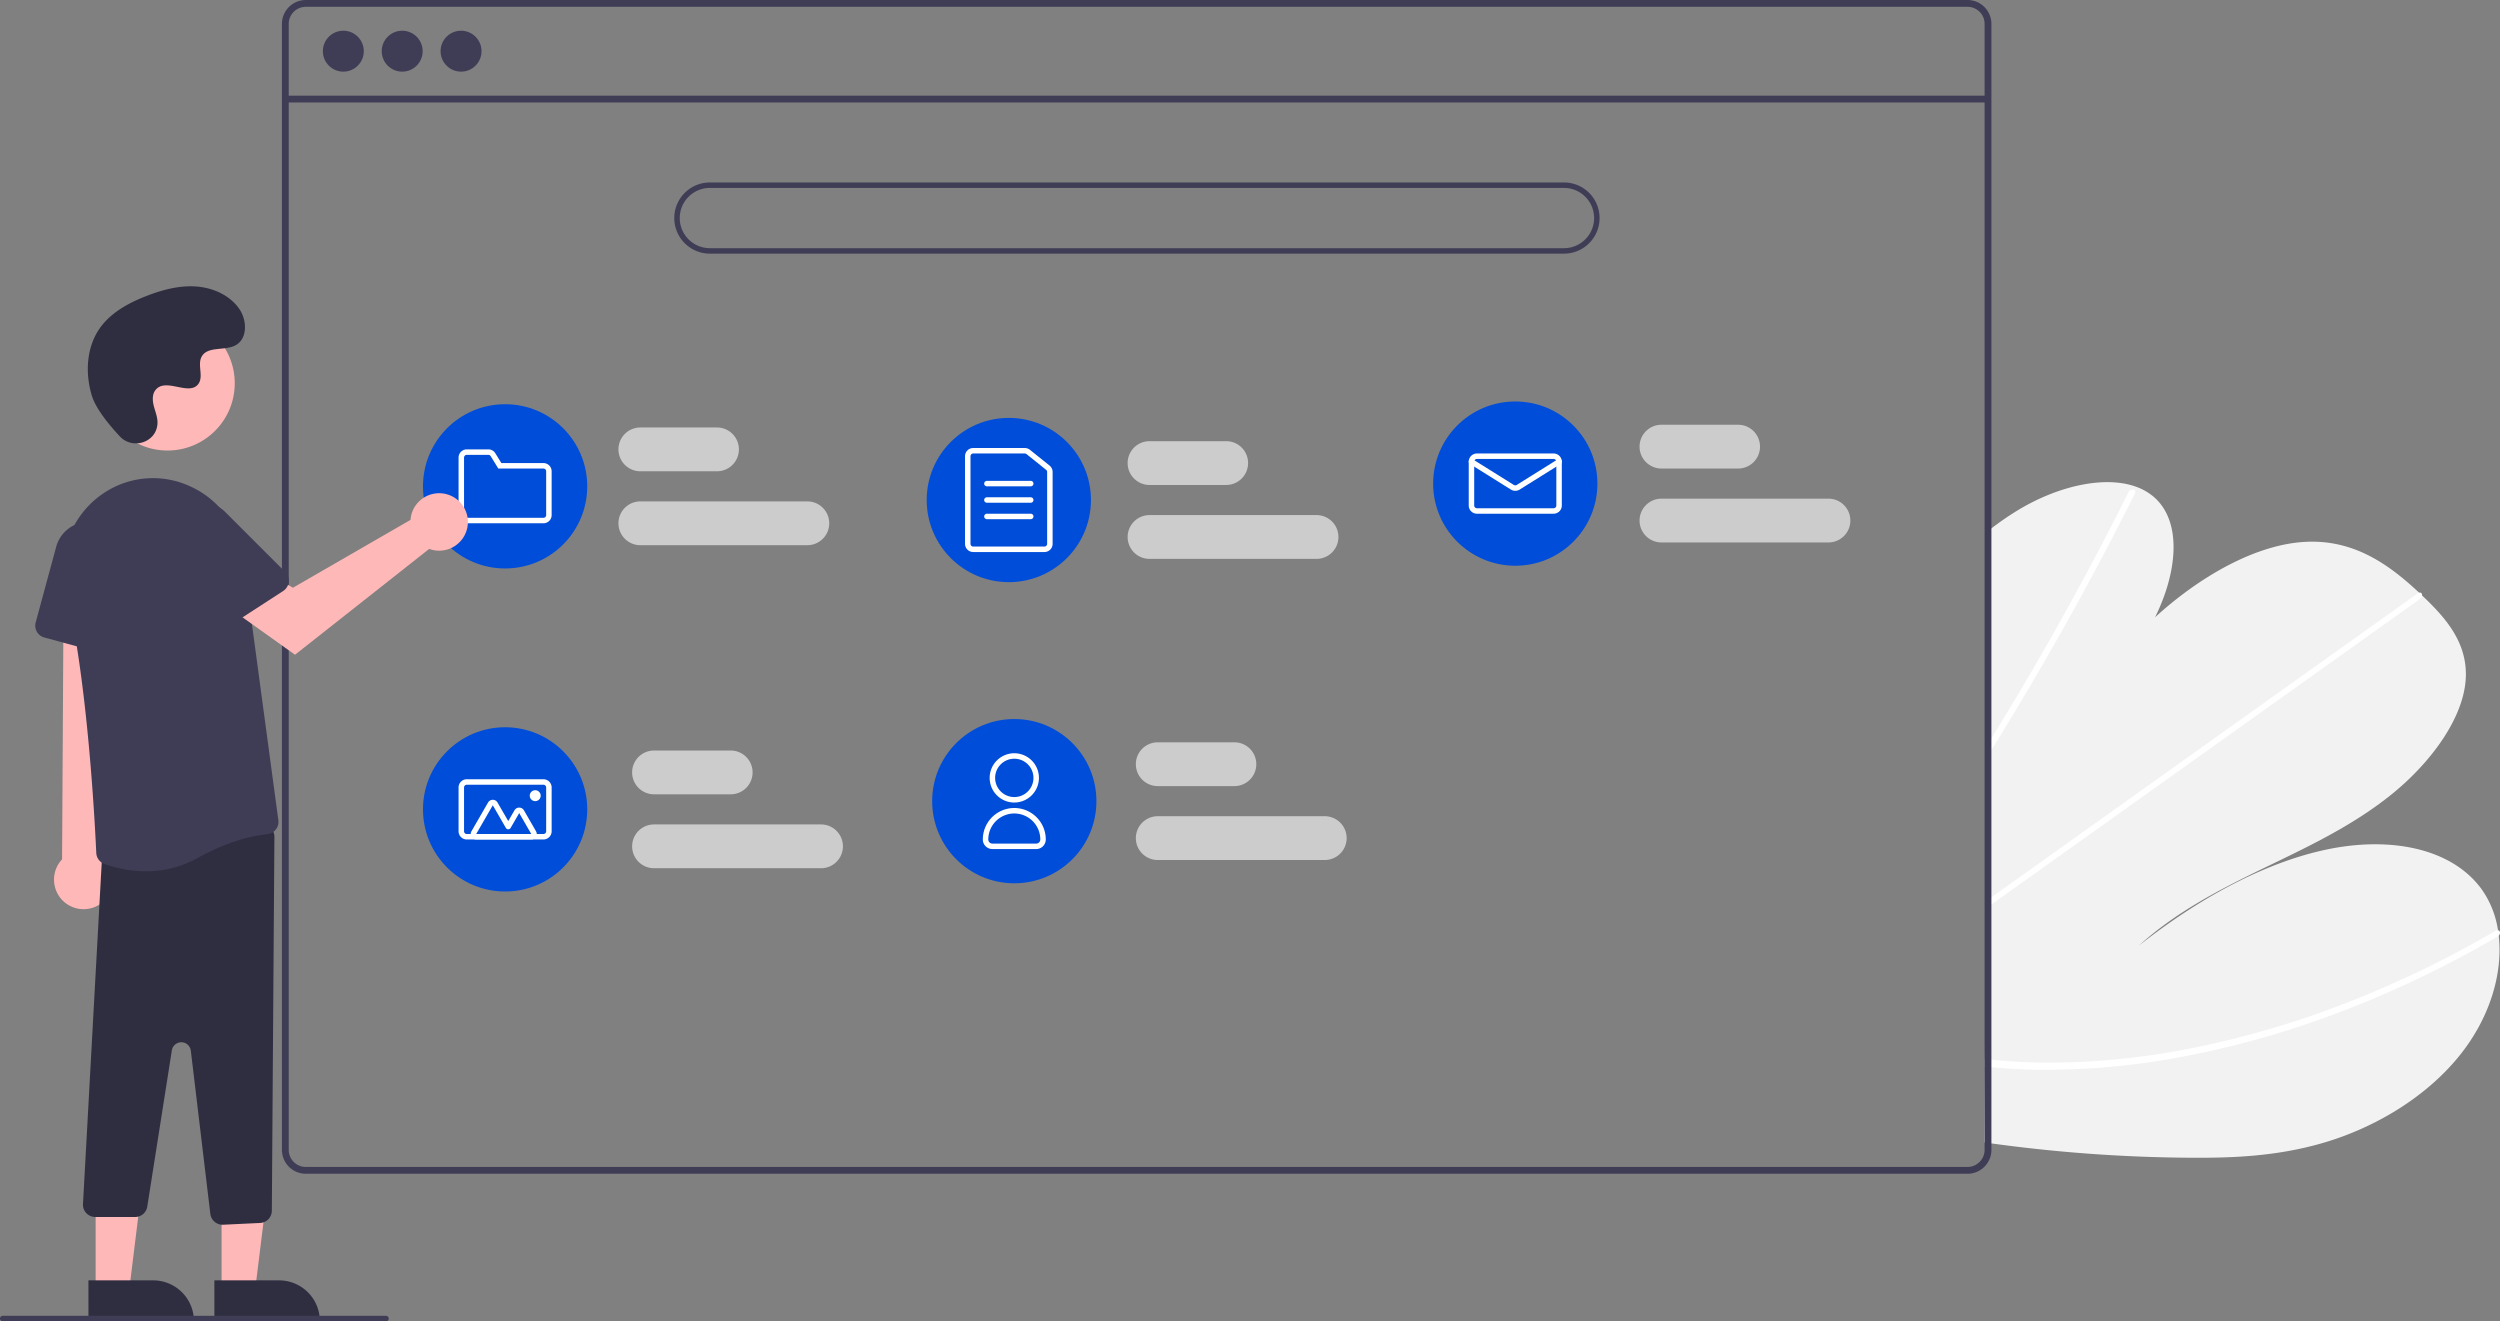 <svg id="aaba0e37-9041-4e47-99c0-3bc98a69ed5f" data-name="Layer 1" xmlns="http://www.w3.org/2000/svg" width="913.214" height="482.652" viewBox="0 0 913.214 482.652"><rect x="0" y="0" width="913.214" height="482.652" fill="#808080" stroke="none"/><path d="M942.032,631.563a554.592,554.592,0,0,1-71.262-5.228c-.829-.115-1.659-.239-2.488-.354l1.248-223.276c.824-.656,1.657-1.301,2.501-1.926,2.792-2.085,5.663-4.038,8.633-5.832,14.308-8.62,31.061-12.567,42.619-8.612l.18.071a20.281,20.281,0,0,1,6.878,3.958c10.15,9.017,8.458,27.248.265,43.792,16.243-14.839,36.739-26.655,55.035-27.553,17.845-.88,30.593,8.451,41.427,18.572.358.332.706.664,1.054.996.179.161.348.332.527.493,8.256,7.896,16.395,17.102,15.41,30.427-1.082,14.614-13.322,30.816-27.586,42.177-14.254,11.36-30.446,18.91-46.249,26.562-15.793,7.662-31.99,15.951-45.489,28.246,21.063-16.653,45.029-30.079,68.337-35.039s45.694-.595,56.671,14.247a34.713,34.713,0,0,1,6.135,15.205c.106.64.193,1.291.269,1.951,1.563,13.739-3.188,30.143-14.547,44.1-12.506,15.37-31.046,26.027-48.646,31.329C975.355,631.169,958.412,631.735,942.032,631.563Z" transform="translate(-143.393 -208.674)" fill="#f2f2f2"/><path d="M869.068,485.483l.024-4.269q1.271-2.033,2.513-4.086c.535-.847,1.05-1.704,1.574-2.562q12.974-21.243,24.889-42.751,11.925-21.489,22.752-43.194a1.789,1.789,0,0,1,2.046-1.029.516.516,0,0,1,.15.071c.379.202.536.653.213,1.311-.89,1.775-1.78,3.56-2.69,5.335q-11.012,21.764-23.123,43.342-12.106,21.563-25.28,42.879c-.182.299-.373.598-.555.897C870.743,482.782,869.905,484.128,869.068,485.483Z" transform="translate(-143.393 -208.674)" fill="#fff"/><path d="M868.76,540.532l.015-2.64c.833-.595,1.667-1.181,2.5-1.776q29.428-20.985,58.855-41.962,48.178-34.351,96.355-68.682a1.7,1.7,0,0,1,.582-.297c.711-.196,1.128.327,1.054.996a2.006,2.006,0,0,1-.888,1.395q-27.018,19.259-54.016,38.509-47.937,34.173-95.863,68.336c-2.028,1.449-4.066,2.897-6.094,4.346C870.427,539.352,869.593,539.947,868.76,540.532Z" transform="translate(-143.393 -208.674)" fill="#fff"/><path d="M884.092,599.349c-4.449-.135-8.828-.429-13.166-.814q-1.244-.112-2.489-.224l.015-2.77c.829.085,1.659.169,2.489.244,6.267.585,12.605,1.001,19.114,1.057a266.656,266.656,0,0,0,53.75-5.25,334.666,334.666,0,0,0,55.842-16.259,383.494,383.494,0,0,0,55.25-26.601,1.476,1.476,0,0,1,.981-.245c.789.114,1.024,1.165.269,1.951a2.293,2.293,0,0,1-.502.397q-3.296,1.917-6.611,3.763A383.226,383.226,0,0,1,993.591,580.061a333.08,333.08,0,0,1-55.926,15.157A263.074,263.074,0,0,1,884.092,599.349Z" transform="translate(-143.393 -208.674)" fill="#fff"/><path d="M862.096,208.674h-607a8.728,8.728,0,0,0-8.72,8.72V628.714a8.728,8.728,0,0,0,8.72,8.72h607a8.712,8.712,0,0,0,6.63-3.06,2.046,2.046,0,0,0,.19-.24,8.167,8.167,0,0,0,1.25-2.11,8.507,8.507,0,0,0,.66-3.31V217.394A8.73,8.73,0,0,0,862.096,208.674Zm6.24,420.04a6.175,6.175,0,0,1-1.03,3.42,6.446,6.446,0,0,1-2.36,2.12,6.184,6.184,0,0,1-2.85.69h-607a6.238,6.238,0,0,1-6.23-6.23V217.394a6.238,6.238,0,0,1,6.23-6.23h607a6.239,6.239,0,0,1,6.24,6.23Z" transform="translate(-143.393 -208.674)" fill="#3f3d56"/><rect x="104.226" y="34.949" width="621.957" height="2.493" fill="#3f3d56"/><circle cx="125.415" cy="18.696" r="7.478" fill="#3f3d56"/><circle cx="146.916" cy="18.696" r="7.478" fill="#3f3d56"/><circle cx="168.416" cy="18.696" r="7.478" fill="#3f3d56"/><path d="M714.696,301.326h-312a13,13,0,0,1,0-26h312a13,13,0,0,1,0,26Zm-312-24a11,11,0,0,0,0,22h312a11,11,0,0,0,0-22Z" transform="translate(-143.393 -208.674)" fill="#3f3d56"/><path d="M405.302,380.826h-28a8,8,0,0,1,0-16h28a8,8,0,0,1,0,16Z" transform="translate(-143.393 -208.674)" fill="#ccc"/><path d="M438.302,407.826h-61a8,8,0,0,1,0-16h61a8,8,0,0,1,0,16Z" transform="translate(-143.393 -208.674)" fill="#ccc"/><path d="M410.302,498.826h-28a8,8,0,0,1,0-16h28a8,8,0,0,1,0,16Z" transform="translate(-143.393 -208.674)" fill="#ccc"/><path d="M443.302,525.826h-61a8,8,0,0,1,0-16h61a8,8,0,1,1,0,16Z" transform="translate(-143.393 -208.674)" fill="#ccc"/><path d="M594.302,495.826h-28a8,8,0,0,1,0-16h28a8,8,0,0,1,0,16Z" transform="translate(-143.393 -208.674)" fill="#ccc"/><path d="M627.302,522.826h-61a8,8,0,1,1,0-16h61a8,8,0,1,1,0,16Z" transform="translate(-143.393 -208.674)" fill="#ccc"/><path d="M591.302,385.826h-28a8,8,0,0,1,0-16h28a8,8,0,0,1,0,16Z" transform="translate(-143.393 -208.674)" fill="#ccc"/><path d="M624.302,412.826h-61a8,8,0,0,1,0-16h61a8,8,0,0,1,0,16Z" transform="translate(-143.393 -208.674)" fill="#ccc"/><path d="M778.302,379.826h-28a8,8,0,0,1,0-16h28a8,8,0,0,1,0,16Z" transform="translate(-143.393 -208.674)" fill="#ccc"/><path d="M811.302,406.826h-61a8,8,0,0,1,0-16h61a8,8,0,0,1,0,16Z" transform="translate(-143.393 -208.674)" fill="#ccc"/><circle cx="184.508" cy="177.652" r="30" fill="#004dd9"/><path d="M341.901,399.826h-28a3.003,3.003,0,0,1-3-3v-21a3.003,3.003,0,0,1,3-3h7.882a2.981,2.981,0,0,1,2.555,1.427l2.198,3.573h15.364a3.003,3.003,0,0,1,3,3v16A3.003,3.003,0,0,1,341.901,399.826Zm-28-25a1.001,1.001,0,0,0-1,1v21a1.001,1.001,0,0,0,1,1h28a1.001,1.001,0,0,0,1-1v-16a1.001,1.001,0,0,0-1-1H325.419l-2.784-4.524a.994.994,0,0,0-.852-.476Z" transform="translate(-143.393 -208.674)" fill="#fff"/><circle cx="368.508" cy="182.652" r="30" fill="#004dd9"/><path d="M524.901,410.326h-26a3.003,3.003,0,0,1-3-3v-32a3.003,3.003,0,0,1,3-3h18.839a3.007,3.007,0,0,1,1.879.662l7.16,5.754a2.984,2.984,0,0,1,1.121,2.338v26.246A3.003,3.003,0,0,1,524.901,410.326Zm-26-36a1.001,1.001,0,0,0-1,1v32a1.001,1.001,0,0,0,1,1h26a1.001,1.001,0,0,0,1-1V381.08a.995.995,0,0,0-.374-.779l-7.161-5.754a1.002,1.002,0,0,0-.626-.22Z" transform="translate(-143.393 -208.674)" fill="#fff"/><path d="M519.901,386.326h-16a1,1,0,0,1,0-2h16a1,1,0,0,1,0,2Z" transform="translate(-143.393 -208.674)" fill="#fff"/><path d="M519.901,392.326h-16a1,1,0,0,1,0-2h16a1,1,0,0,1,0,2Z" transform="translate(-143.393 -208.674)" fill="#fff"/><path d="M519.901,398.326h-16a1,1,0,0,1,0-2h16a1,1,0,0,1,0,2Z" transform="translate(-143.393 -208.674)" fill="#fff"/><circle cx="553.508" cy="176.652" r="30" fill="#004dd9"/><path d="M710.9,396.326h-28a3.003,3.003,0,0,1-3-3v-16a3.003,3.003,0,0,1,3-3h28a3.003,3.003,0,0,1,3,3v16A3.003,3.003,0,0,1,710.9,396.326Zm-28-20a1.001,1.001,0,0,0-1,1v16a1.001,1.001,0,0,0,1,1h28a1.001,1.001,0,0,0,1-1v-16a1.001,1.001,0,0,0-1-1Z" transform="translate(-143.393 -208.674)" fill="#fff"/><path d="M696.9,387.964a3.003,3.003,0,0,1-1.59-.453l-14.94-9.337a1,1,0,0,1,1.061-1.696l14.94,9.337a1.006,1.006,0,0,0,1.06,0l14.939-9.337a1,1,0,0,1,1.061,1.696l-14.939,9.337A3.004,3.004,0,0,1,696.9,387.964Z" transform="translate(-143.393 -208.674)" fill="#fff"/><circle cx="184.508" cy="295.652" r="30" fill="#004dd9"/><path d="M341.901,515.326h-28a3.003,3.003,0,0,1-3-3v-16a3.003,3.003,0,0,1,3-3h28a3.003,3.003,0,0,1,3,3v16A3.003,3.003,0,0,1,341.901,515.326Zm-28-20a1.001,1.001,0,0,0-1,1v16a1.001,1.001,0,0,0,1,1h28a1.001,1.001,0,0,0,1-1v-16a1.001,1.001,0,0,0-1-1Z" transform="translate(-143.393 -208.674)" fill="#fff"/><path d="M337.463,515.326h-20.124a2,2,0,0,1-1.732-3l6.062-10.5a2,2,0,0,1,3.464,0l3.915,6.781,2.268-3.929a2,2,0,0,1,3.464,0l4.415,7.647a2,2,0,0,1-1.732,3Zm0-2h0l-4.415-7.647-3.134,5.429a1.0 1,0,0,1-.866.5h0a1.0 1,0,0,1-.866-.5l-4.781-8.281-6.062,10.5Z" transform="translate(-143.393 -208.674)" fill="#fff"/><circle cx="195.508" cy="290.652" r="2" fill="#fff"/><circle cx="370.508" cy="292.652" r="30" fill="#004dd9"/><path d="M513.901,501.826a9,9,0,1,1,9-9A9.01,9.01,0,0,1,513.901,501.826Zm0-16a7,7,0,1,0,7,7A7.008,7.008,0,0,0,513.901,485.826Z" transform="translate(-143.393 -208.674)" fill="#fff"/><path d="M521.901,518.826h-16a3.504,3.504,0,0,1-3.5-3.5,11.5,11.5,0,1,1,23,0A3.504,3.504,0,0,1,521.901,518.826Zm-8-13a9.511,9.511,0,0,0-9.5,9.5,1.502,1.502,0,0,0,1.5,1.5h16a1.502,1.502,0,0,0,1.5-1.5A9.511,9.511,0,0,0,513.901,505.826Z" transform="translate(-143.393 -208.674)" fill="#fff"/><polygon points="80.937 471.198 93.197 471.198 99.029 423.91 80.935 423.911 80.937 471.198" fill="#ffb8b8"/><path d="M221.703,676.369h38.531a0,0,0,0,1,0,0v14.887a0,0,0,0,1,0,0H236.59a14.887,14.887,0,0,1-14.887-14.887v0A0,0,0,0,1,221.703,676.369Z" transform="translate(338.575 1158.94) rotate(179.997)" fill="#2f2e41"/><polygon points="34.937 471.198 47.197 471.198 53.029 423.91 34.935 423.911 34.937 471.198" fill="#ffb8b8"/><path d="M175.703,676.369h38.531a0,0,0,0,1,0,0v14.887a0,0,0,0,1,0,0H190.59a14.887,14.887,0,0,1-14.887-14.887v0a0,0,0,0,1,0,0Z" transform="translate(246.575 1158.942) rotate(179.997)" fill="#2f2e41"/><path d="M179.827,539.034a10.743,10.743,0,0,0,2.062-16.343l8.072-114.558-23.253,2.255-.639,112.187a10.801,10.801,0,0,0,13.757,16.459Z" transform="translate(-143.393 -208.674)" fill="#ffb8b8"/><path d="M224.695,656.055a4.517,4.517,0,0,1-4.469-3.966l-7.126-59.603a3.5,3.5,0,0,0-6.933-.128l-8.977,57.067a4.479,4.479,0,0,1-4.445,3.801h-14.55a4.5,4.5,0,0,1-4.5-4.534L180.639,522.159a4.474,4.474,0,0,1,3.854-4.42l53.994-7.838a4.501,4.501,0,0,1,5.146,4.485l-.942,136.557a4.499,4.499,0,0,1-4.286,4.463l-13.496.644Q224.802,656.055,224.695,656.055Z" transform="translate(-143.393 -208.674)" fill="#2f2e41"/><path d="M196.703,526.939a45.085,45.085,0,0,1-15.226-2.711,4.465,4.465,0,0,1-2.918-4.005c-.466-10.337-3.191-63.544-11.125-95.999a33.178,33.178,0,0,1,12.636-34.573q.64-.46,1.305-.903a32.306,32.306,0,0,1,31.396-2.461,33.219,33.219,0,0,1,19.364,25.957l12.938,96.051a4.478,4.478,0,0,1-.931,3.401,4.418,4.418,0,0,1-3.053,1.673c-4.483.447-13.781,2.185-25.68,8.796A38.125,38.125,0,0,1,196.703,526.939Z" transform="translate(-143.393 -208.674)" fill="#3f3d56"/><path d="M180.886,447.321l-21.291-5.773a4.505,4.505,0,0,1-3.166-5.521l7.485-27.605a12.399,12.399,0,0,1,24.346,3.927l-1.704,30.876a4.5,4.5,0,0,1-5.671,4.095Z" transform="translate(-143.393 -208.674)" fill="#3f3d56"/><circle cx="61.193" cy="140.01" r="24.561" fill="#ffb8b8"/><path d="M293.59,396.939a10.526,10.526,0,0,0-.239,1.64l-42.957,24.782-10.441-6.011-11.131,14.572,22.337,15.921L300.166,409.18a10.496,10.496,0,1,0-6.576-12.241Z" transform="translate(-143.393 -208.674)" fill="#ffb8b8"/><path d="M246.833,424.557l-18.504,12.009a4.505,4.505,0,0,1-6.224-1.325l-15.57-23.992A12.399,12.399,0,0,1,225.702,395.732l21.863,21.868a4.5,4.5,0,0,1-.733,6.957Z" transform="translate(-143.393 -208.674)" fill="#3f3d56"/><path d="M187.206,368.116c4.582,4.881,13.091,2.261,13.688-4.407a8.056,8.056,0,0,0-.01-1.556c-.308-2.954-2.015-5.635-1.606-8.754a4.591,4.591,0,0,1,.84-2.149c3.651-4.889,12.222,2.187,15.668-2.239,2.113-2.714-.371-6.987,1.251-10.021,2.14-4.004,8.479-2.029,12.454-4.221,4.423-2.439,4.158-9.225,1.247-13.353-3.551-5.034-9.776-7.72-15.923-8.107s-12.253,1.275-17.992,3.511c-6.521,2.541-12.988,6.054-17.001,11.788-4.88,6.973-5.35,16.348-2.909,24.502C178.397,358.071,183.464,364.13,187.206,368.116Z" transform="translate(-143.393 -208.674)" fill="#2f2e41"/><path d="M284.393,691.326h-140a1,1,0,0,1,0-2h140a1,1,0,1,1,0,2Z" transform="translate(-143.393 -208.674)" fill="#3f3d56"/></svg>